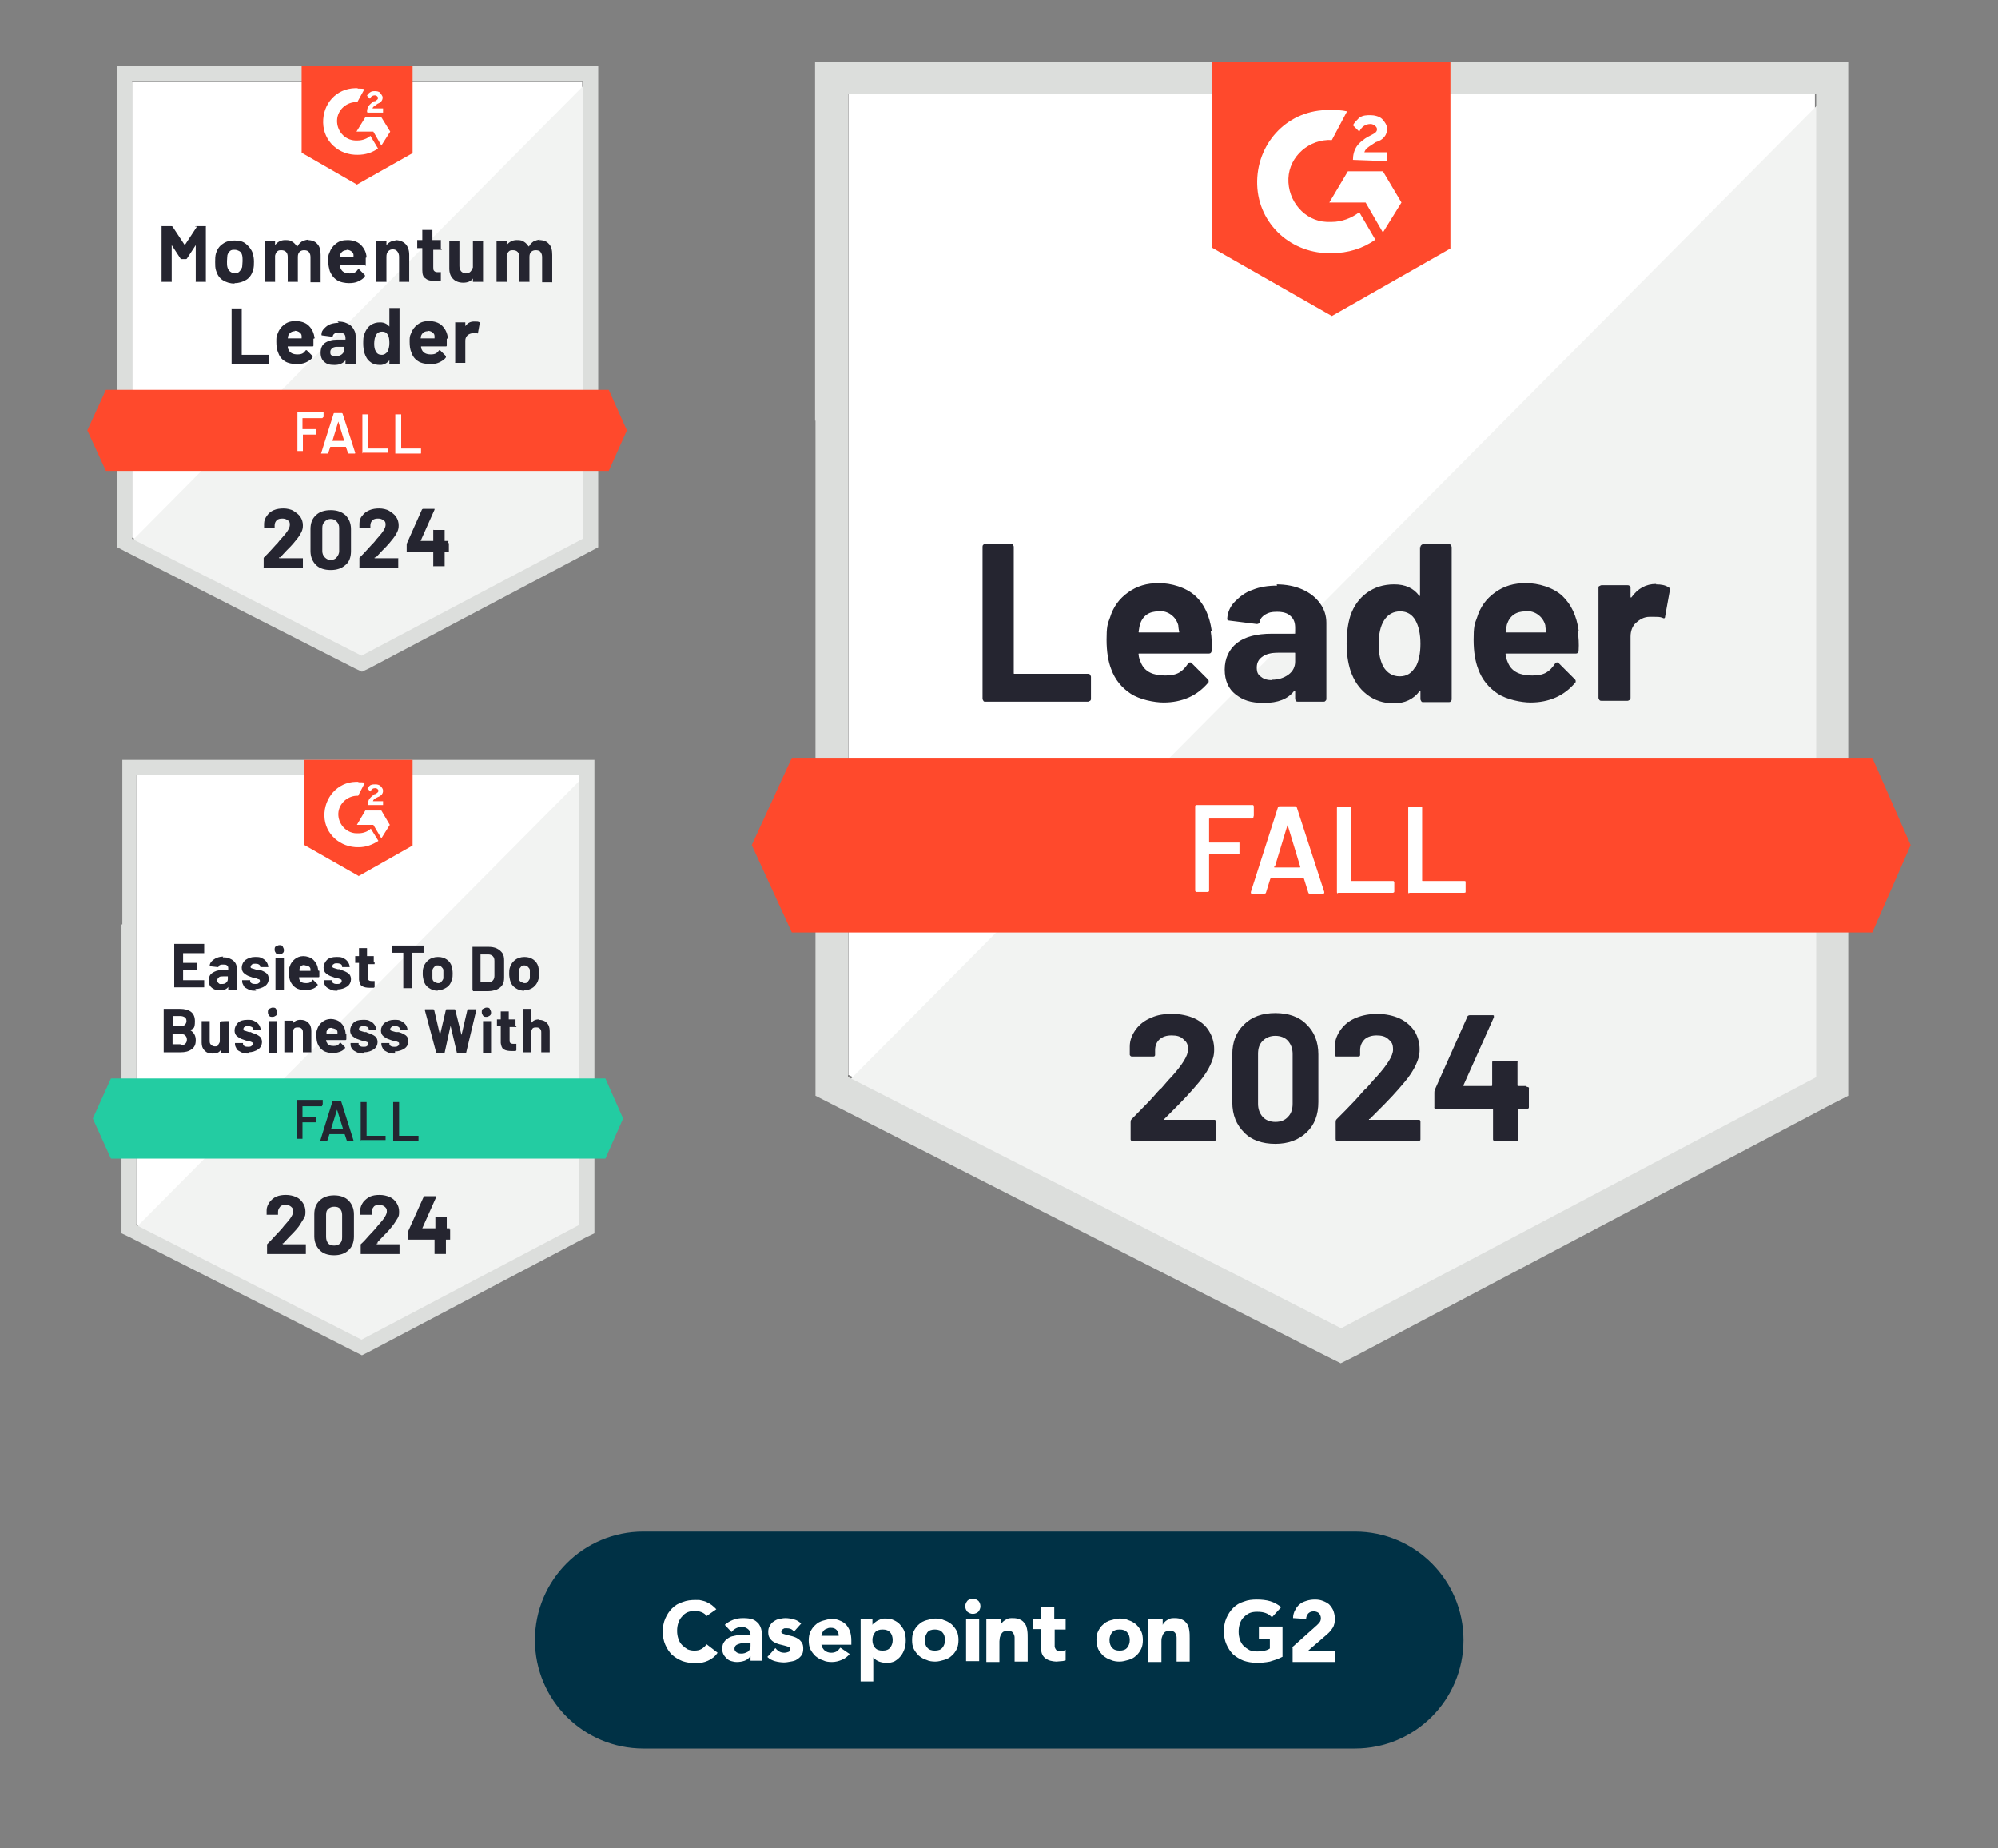 <?xml version="1.0" encoding="UTF-8"?>
<svg xmlns="http://www.w3.org/2000/svg" version="1.1" viewBox="0 0 473.6 438">
  <rect x="0" y="0" width="473.6" height="438" fill="#808080" stroke="none"/>
  <defs>
    <style>
      .cls-1 {
        fill: #dcdedc;
      }

      .cls-2 {
        fill: #252530;
      }

      .cls-3 {
        fill: #23cca2;
      }

      .cls-4 {
        fill: #fff;
      }

      .cls-5 {
        fill: #003145;
      }

      .cls-6 {
        fill: #f2f3f2;
      }

      .cls-7 {
        fill: #ff492c;
      }

      .cls-8 {
        fill: #242530;
      }
    </style>
  </defs>
  <!-- Generator: Adobe Illustrator 28.7.1, SVG Export Plug-In . SVG Version: 1.2.0 Build 142)  -->
  <g>
    <g id="a">
      <path class="cls-5" d="M152.5,363h168.7c14.2,0,25.7,11.5,25.7,25.7h0c0,14.2-11.5,25.7-25.7,25.7h-168.7c-14.2,0-25.7-11.5-25.7-25.7h0c0-14.2,11.5-25.7,25.7-25.7h0Z"/>
      <g>
        <path class="cls-4" d="M167.5,383c-.3-.4-.7-.7-1.2-.9-.5-.2-1-.3-1.6-.3s-1.2.1-1.7.3c-.5.2-1,.6-1.3,1-.4.4-.7.9-.9,1.5s-.3,1.2-.3,1.9.1,1.3.3,1.9.5,1.1.9,1.5.8.7,1.3,1c.5.2,1,.3,1.6.3s1.2-.1,1.7-.4.9-.7,1.2-1.1l2.6,2c-.6.9-1.4,1.5-2.3,1.9-.9.4-1.9.6-2.9.6s-2.2-.2-3.1-.5c-1-.4-1.8-.9-2.5-1.5-.7-.7-1.2-1.5-1.6-2.4s-.6-2-.6-3.1.2-2.2.6-3.1c.4-.9.9-1.7,1.6-2.4.7-.7,1.5-1.2,2.5-1.5,1-.4,2-.5,3.1-.5s.8,0,1.3.1c.4.1.9.2,1.3.4.4.2.8.4,1.2.7.4.3.7.6,1.1,1l-2.3,1.6h0Z"/>
        <path class="cls-4" d="M177.9,392.5h0c-.4.5-.8.9-1.4,1.1-.6.2-1.2.3-1.8.3s-.9-.1-1.3-.2c-.4-.1-.8-.3-1.1-.6-.3-.3-.6-.6-.8-1s-.3-.8-.3-1.3.1-1.1.3-1.4c.2-.4.5-.7.9-1s.8-.5,1.2-.6c.5-.1.9-.2,1.4-.3.5-.1,1-.1,1.5-.1h1.4c0-.5-.2-1-.6-1.3-.4-.3-.8-.5-1.4-.5s-1,.1-1.4.3-.8.5-1.1.9l-1.6-1.7c.6-.5,1.2-.9,2-1.2.8-.3,1.5-.4,2.4-.4s1.6.1,2.2.3c.6.2,1,.6,1.4,1,.3.4.6,1,.7,1.6.1.6.2,1.4.2,2.2v5h-2.8v-1.1h0ZM177.1,389.4h-.9c-.3,0-.7.1-1,.2s-.6.2-.8.4c-.2.2-.3.5-.3.8s.2.6.5.8c.3.2.6.3,1,.3s.6,0,.9-.1c.3-.1.5-.2.7-.3.2-.1.4-.3.5-.6.1-.2.2-.5.2-.8v-.7h-.8,0Z"/>
        <path class="cls-4" d="M188.2,386.7c-.4-.6-1-.8-1.8-.8s-.5.1-.8.2c-.2.1-.4.3-.4.6s.1.4.4.5c.3.1.6.2,1,.3.4.1.8.2,1.2.3.4.1.9.3,1.2.5.4.2.7.5,1,.9s.4.9.4,1.5-.1,1.2-.4,1.6c-.3.4-.6.7-1.1,1-.4.3-.9.4-1.5.5-.5.1-1.1.2-1.6.2s-1.4-.1-2.1-.3c-.7-.2-1.3-.5-1.8-1l1.9-2.1c.3.4.6.6.9.8.3.2.8.3,1.2.3s.7-.1,1-.2.4-.3.4-.6-.1-.5-.4-.6c-.3-.1-.6-.2-1-.3-.4-.1-.8-.2-1.2-.3-.4-.1-.9-.3-1.2-.5-.4-.2-.7-.5-1-.9s-.4-.9-.4-1.5.1-1.1.4-1.5c.2-.4.5-.8.9-1,.4-.3.8-.5,1.3-.6s1-.2,1.5-.2,1.3.1,2,.3c.7.2,1.2.5,1.7,1l-1.7,1.9h0Z"/>
        <path class="cls-4" d="M201.4,392c-.5.6-1.1,1.1-1.9,1.4-.7.3-1.5.5-2.3.5s-1.5-.1-2.1-.4c-.7-.2-1.3-.6-1.8-1-.5-.5-.9-1-1.2-1.6s-.4-1.4-.4-2.1.1-1.5.4-2.1c.3-.6.7-1.2,1.2-1.6.5-.5,1.1-.8,1.8-1s1.4-.4,2.1-.4,1.3.1,1.9.4c.6.2,1.1.6,1.5,1,.4.5.7,1,.9,1.6s.3,1.4.3,2.1v1h-7.1c.1.6.4,1,.8,1.4.4.3.9.5,1.5.5s.9-.1,1.3-.3c.3-.2.6-.5.9-.9l2.2,1.5h0ZM198.8,387.6c0-.5-.2-1-.5-1.3-.4-.4-.8-.5-1.4-.5s-.6.1-.9.2c-.3.1-.5.2-.7.4-.2.2-.3.4-.4.6-.1.2-.2.5-.2.7h4.1q0-.1,0-.1Z"/>
        <path class="cls-4" d="M204,383.8h2.8v1.3h0c.1-.2.3-.4.5-.5.2-.2.4-.3.7-.5.3-.1.6-.3.9-.4.3-.1.6-.1,1-.1.7,0,1.4.1,2,.4s1.1.6,1.5,1.1.8,1,1,1.6.3,1.3.3,2.1-.1,1.4-.3,2-.5,1.2-.9,1.7-.9.9-1.4,1.2c-.6.3-1.2.4-1.9.4s-1.2-.1-1.8-.3c-.5-.2-1-.5-1.4-1h0v5.7h-3v-14.7h0ZM206.8,388.7c0,.7.2,1.4.6,1.8.4.5,1,.7,1.8.7s1.4-.2,1.8-.7c.4-.5.6-1.1.6-1.8s-.2-1.4-.6-1.8c-.4-.5-1-.7-1.8-.7s-1.4.2-1.8.7c-.4.5-.6,1.1-.6,1.8Z"/>
        <path class="cls-4" d="M216.2,388.7c0-.8.1-1.5.4-2.1.3-.6.7-1.2,1.2-1.6.5-.5,1.1-.8,1.8-1s1.4-.4,2.1-.4,1.5.1,2.1.4c.7.2,1.3.6,1.8,1,.5.5.9,1,1.2,1.6s.4,1.4.4,2.1-.1,1.5-.4,2.1c-.3.6-.7,1.2-1.2,1.6-.5.5-1.1.8-1.8,1s-1.4.4-2.1.4-1.5-.1-2.1-.4c-.7-.2-1.3-.6-1.8-1-.5-.5-.9-1-1.2-1.6s-.4-1.3-.4-2.1ZM219.2,388.7c0,.7.2,1.4.6,1.8.4.5,1,.7,1.8.7s1.4-.2,1.8-.7c.4-.5.6-1.1.6-1.8s-.2-1.4-.6-1.8c-.4-.5-1-.7-1.8-.7s-1.4.2-1.8.7c-.3.5-.6,1.1-.6,1.8Z"/>
        <path class="cls-4" d="M228.8,380.7c0-.5.2-.9.5-1.3.3-.3.8-.5,1.3-.5s.9.2,1.3.5c.3.3.5.8.5,1.3s-.2.9-.5,1.3c-.3.3-.8.5-1.3.5s-.9-.2-1.3-.5c-.3-.4-.5-.8-.5-1.3ZM229,383.8h3.1v9.9h-3.1v-9.9Z"/>
        <path class="cls-4" d="M234.3,383.8h2.9v1.3h0c.1-.2.2-.4.4-.6s.4-.4.6-.5c.2-.1.5-.3.8-.4s.7-.1,1-.1c.8,0,1.4.1,1.9.4.5.2.8.6,1.1,1s.4.9.5,1.5.1,1.2.1,1.9v5.5h-3.1v-5.7c0-.3-.1-.6-.2-.8-.1-.3-.3-.5-.5-.6-.2-.2-.5-.2-.9-.2s-.7.1-1,.2c-.2.1-.4.3-.6.6-.1.2-.2.5-.3.8,0,.3-.1.6-.1.9v4.9h-3.1v-10.1h.5Z"/>
        <path class="cls-4" d="M252.7,386.2h-2.7v4c0,.2.1.4.2.6.1.2.2.3.4.4s.5.1.8.1.4,0,.6-.1c.3,0,.5-.1.6-.2v2.5c-.3.1-.7.2-1.1.2s-.7.1-1.1.1-1-.1-1.4-.2-.8-.3-1.1-.5-.6-.5-.8-.9-.3-.8-.3-1.4v-4.7h-2v-2.4h2v-2.9h3.1v2.9h2.7v2.5h.1Z"/>
        <path class="cls-4" d="M259.9,388.7c0-.8.1-1.5.4-2.1s.7-1.2,1.2-1.6c.5-.5,1.1-.8,1.8-1,.7-.2,1.4-.4,2.1-.4s1.5.1,2.1.4c.7.2,1.3.6,1.8,1,.5.5.9,1,1.2,1.6.3.6.4,1.4.4,2.1s-.1,1.5-.4,2.1-.7,1.2-1.2,1.6c-.5.5-1.1.8-1.8,1-.7.2-1.4.4-2.1.4s-1.5-.1-2.1-.4c-.7-.2-1.3-.6-1.8-1-.5-.5-.9-1-1.2-1.6-.2-.6-.4-1.3-.4-2.1ZM263,388.7c0,.7.2,1.4.6,1.8.4.5,1,.7,1.8.7s1.4-.2,1.8-.7.6-1.1.6-1.8-.2-1.4-.6-1.8c-.4-.5-1-.7-1.8-.7s-1.4.2-1.8.7-.6,1.1-.6,1.8Z"/>
        <path class="cls-4" d="M272.7,383.8h2.9v1.3h0c.1-.2.2-.4.4-.6.2-.2.4-.4.6-.5s.5-.3.8-.4.7-.1,1-.1c.8,0,1.4.1,1.9.4.5.2.8.6,1.1,1,.3.4.4.9.5,1.5s.1,1.2.1,1.9v5.5h-3.1v-5.7c0-.3-.1-.6-.2-.8-.1-.3-.3-.5-.5-.6-.2-.2-.5-.2-.9-.2s-.7.1-1,.2c-.2.1-.4.3-.6.6-.1.2-.2.5-.3.8s-.1.6-.1.9v4.9h-3.1v-10.1h.5Z"/>
        <path class="cls-4" d="M303.9,392.7c-.9.5-1.9.8-2.9,1.1-1,.2-2.1.3-3.1.3s-2.2-.2-3.1-.5c-1-.4-1.8-.9-2.5-1.5-.7-.7-1.2-1.5-1.6-2.4s-.6-2-.6-3.1.2-2.2.6-3.1.9-1.7,1.6-2.4c.7-.7,1.5-1.2,2.5-1.5,1-.4,2-.5,3.1-.5s2.2.1,3.2.4,1.8.8,2.6,1.4l-2.2,2.4c-.4-.4-.9-.8-1.5-1-.5-.2-1.2-.3-2-.3s-1.3.1-1.8.3c-.5.2-1,.6-1.4,1s-.7.9-.9,1.5c-.2.6-.3,1.2-.3,1.9s.1,1.3.3,1.9c.2.6.5,1.1.9,1.5s.9.7,1.4,1c.5.2,1.2.3,1.8.3s1.3-.1,1.8-.2.9-.3,1.2-.5v-2.3h-2.6v-2.9h5.6v7.2h-.1Z"/>
        <path class="cls-4" d="M306.2,390.5l5.6-5c.3-.3.6-.5.9-.9.3-.3.4-.7.4-1.1s-.2-.9-.5-1.2c-.4-.3-.8-.4-1.2-.4-.6,0-1,.2-1.3.5-.3.4-.5.8-.5,1.3l-3.1-.2c0-.7.2-1.4.5-1.9.3-.6.6-1,1.1-1.4.4-.4,1-.6,1.6-.8.6-.2,1.3-.3,2-.3s1.3.1,1.8.3c.6.2,1.1.5,1.5.8.4.4.7.8,1,1.4.2.5.4,1.2.4,1.9s0,.9-.1,1.3-.2.7-.4,1c-.2.3-.4.6-.6.8-.2.3-.5.5-.8.8l-4.4,3.8h6.4v2.7h-10.1v-3.4h-.2,0Z"/>
      </g>
      <g id="a-2" data-name="a">
        <path class="cls-4" d="M201,254.7l116.8,59.5,112.4-59.5V22.3h-229.1v232.4h0Z"/>
        <path class="cls-6" d="M432.5,23.2l-233.9,235.6,121.2,60,112.6-57.7V23.2h0Z"/>
        <path class="cls-1" d="M193.3,99.7v160l4.1,2.1,116.8,59.5,3.6,1.8,3.6-1.8,112.6-59.5,4.1-2.1V14.6h-244.9v85.1h0ZM201,255.3V22.3h229.5v233l-112.6,59.5-116.8-59.5h0Z"/>
        <path class="cls-7" d="M315.7,26.1c1.2,0,2.3,0,3.6.3l-3.6,6.8c-5.3-.3-10.1,3.8-10.3,9.1s3.8,10.1,9.1,10.3h1.2c2.3,0,4.7-.9,6.5-2.3l3.8,6.5c-2.9,2.1-6.5,3.2-10.3,3.2-9.5.3-17.4-6.8-17.7-16.2-.3-9.5,6.8-17.4,16.2-17.7h1.6,0ZM327.8,40.6l4.4,7.4-4.4,7.1-4.1-7.1h-8.6l4.4-7.4h8.3,0,0ZM320.7,37.9c0-1.2.3-2.3.9-3.2s1.8-1.8,2.7-2.3l.6-.3c1.2-.6,1.5-.9,1.5-1.5s-.9-1.2-1.5-1.2c-1.2,0-2.1.6-2.7,1.8l-1.5-1.5c.3-.6.9-1.2,1.5-1.8.9-.6,1.8-.6,2.7-.6s2.1.3,2.7.9,1.2,1.5,1.2,2.3c0,1.5-.9,2.7-2.7,3.2l-.9.6c-.9.6-1.5.9-1.8,1.8h5.3v2.1l-8-.3h0ZM315.7,74.9l28.1-16V14.6h-56.5v44.1l28.4,16.2h0ZM443.7,179.6H187.7l-9.5,20.7,9.5,20.7h256.1l9.1-20.7-9.1-20.7h0Z"/>
        <path class="cls-2" d="M233.5,166.3c-.2,0-.3,0-.4-.2s-.2-.3-.2-.5v-36c0-.2,0-.3.2-.5,0,0,.2-.2.4-.2h6.2c.2,0,.3,0,.4.2s.2.3.2.5v29.9c0,.2,0,.2.2.2h17.4c.2,0,.3,0,.5.2,0,.1.2.3.2.5v5.2c0,.2,0,.3-.2.5-.1,0-.3.2-.5.2h-24.6,0s0,0,0,0ZM287,149.7c.2,1.3.3,2.9.2,4.5,0,.4-.2.7-.7.7h-16.4c-.2,0-.3,0-.2.2,0,.7.3,1.4.6,2.1.9,2,2.8,2.9,5.7,2.9s4.1-.9,5.4-2.8c.1-.2.3-.3.5-.3s.2,0,.4.2l3.8,3.8c.2.2.2.3.2.5s0,.2-.2.4c-1.2,1.4-2.7,2.6-4.5,3.4-1.8.8-3.8,1.2-6,1.2s-5.7-.7-7.8-2.1-3.7-3.3-4.6-5.8c-.7-1.8-1.1-4.1-1.1-7s.2-3.7.8-5.2c.8-2.6,2.2-4.5,4.3-6,2.1-1.5,4.4-2.2,7.3-2.2s6.4,1,8.6,3c2.2,2,3.4,4.8,3.9,8.2h0c0,0,0,.1,0,.1ZM274.6,144.9c-2.2,0-3.7,1-4.4,3.1-.1.5-.2,1-.3,1.7,0,.2,0,.2.2.2h9.2c.2,0,.3,0,.2-.2-.2-1-.2-1.5-.2-1.5-.3-1.1-.9-1.9-1.7-2.5s-1.8-.9-2.9-.9h0ZM302.5,138.5c2.3,0,4.4.4,6.2,1.2,1.8.8,3.2,1.9,4.2,3.3,1,1.4,1.5,2.9,1.5,4.6v18c0,.2,0,.3-.2.5s-.2.2-.4.2h-6.2c-.2,0-.3,0-.4-.2-.1-.1-.2-.3-.2-.5v-1.7c0,0,0-.1,0-.2,0,0-.1,0-.2,0-1.5,2-3.9,2.9-7.2,2.9s-5-.7-6.7-2-2.6-3.3-2.6-5.9,1-4.8,2.9-6.3,4.7-2.2,8.2-2.2h5.4c.2,0,.2,0,.2-.2v-1.2c0-1.2-.3-2.1-1.1-2.8-.7-.7-1.8-1-3.2-1s-2,.2-2.7.6-1.2.9-1.4,1.7c0,.4-.3.6-.7.6l-6.4-.8c-.4,0-.7-.2-.6-.5.1-1.5.7-2.9,1.8-4s2.4-2.2,4.2-2.8c1.7-.7,3.7-1,5.8-1h0c0-.1,0-.2,0-.2ZM301.5,161.1c1.5,0,2.8-.4,3.9-1.2s1.6-1.9,1.6-3.1v-1.9c0-.2,0-.2-.2-.2h-3.8c-1.6,0-2.9.3-3.7.9-.9.6-1.4,1.4-1.4,2.6s.3,1.7,1,2.2c.7.6,1.6.8,2.7.8h0s0,0,0,0ZM336.7,129.7c0-.2,0-.3.2-.5,0,0,.2-.2.4-.2h6.2c.2,0,.3,0,.4.2s.2.3.2.5v36c0,.2,0,.3-.2.5s-.2.2-.4.2h-6.2c-.2,0-.3,0-.4-.2s-.2-.3-.2-.5v-1.7c0,0,0-.1,0-.2,0,0-.1,0-.2,0-1.5,2-3.6,2.9-6.1,2.9s-4.6-.7-6.4-2.1-3.1-3.3-3.9-5.7c-.6-1.9-.9-4-.9-6.4s.3-4.7.9-6.6c.8-2.3,2.1-4.1,3.9-5.4s3.9-2,6.5-2,4.6.9,5.9,2.7c0,0,.1.1.2,0,0,0,0,0,0-.2v-11.4h0s0,0,0,0ZM335.6,158c.7-1.3,1.1-3.1,1.1-5.4s-.4-4.2-1.2-5.6-2-2.1-3.6-2.1-2.9.7-3.8,2.1c-.9,1.4-1.3,3.3-1.3,5.7s.4,3.9,1.1,5.3c.9,1.5,2.2,2.3,3.9,2.3s2.9-.8,3.7-2.3h0s0,0,0,0ZM374,149.7c.2,1.3.3,2.9.2,4.5,0,.4-.2.7-.7.7h-16.4c-.2,0-.3,0-.2.2,0,.7.3,1.4.6,2.1.9,2,2.8,2.9,5.7,2.9s4.1-.9,5.4-2.8c.1-.2.3-.3.5-.3s.2,0,.4.2l3.8,3.8c.2.2.2.3.2.5s0,.2-.2.4c-1.2,1.4-2.7,2.6-4.5,3.4-1.8.8-3.8,1.2-6,1.2s-5.7-.7-7.8-2.1-3.7-3.3-4.6-5.8c-.7-1.8-1.1-4.1-1.1-7s.2-3.7.8-5.2c.8-2.6,2.2-4.5,4.3-6,2.1-1.5,4.4-2.2,7.3-2.2s6.4,1,8.6,3c2.2,2.1,3.4,4.8,3.9,8.2h0c0,0,0,.1,0,.1ZM361.6,144.9c-2.2,0-3.7,1-4.4,3.1-.1.5-.2,1-.3,1.7,0,.2,0,.2.2.2h9.2c.2,0,.3,0,.2-.2-.2-1-.2-1.5-.2-1.5-.3-1.1-.9-1.9-1.7-2.5s-1.8-.9-2.9-.9h0ZM392.5,138.5c1.3,0,2.3.2,3,.7.3.1.4.4.3.8l-1.1,6.1c0,.4-.2.6-.7.3-.6-.2-1.1-.2-1.9-.2s-.7,0-1.1,0c-1.3,0-2.3.6-3.2,1.4-.9.8-1.3,2-1.3,3.3v14.5c0,.2,0,.3-.2.5-.1,0-.3.2-.5.2h-6.2c-.2,0-.3,0-.5-.2,0-.1-.2-.3-.2-.5v-26.1c0-.2,0-.3.2-.4.1,0,.3-.2.5-.2h6.2c.2,0,.3,0,.5.2s.2.2.2.4v2.1c0,0,0,.1,0,.2,0,0,.1,0,.2,0,1.5-2.1,3.4-3.2,5.9-3.2h0s0,0,0,0Z"/>
        <path class="cls-2" d="M276,265.2s0,0,0,.2c0,0,0,0,.2,0h11.6c.1,0,.2,0,.3.1,0,0,.2.2.2.3v4.2c0,.1,0,.2-.2.3,0,0-.2.1-.3.1h-19.3c-.1,0-.3,0-.4-.1s-.1-.2-.1-.3v-4c0-.2,0-.5.2-.7,1.4-1.4,2.8-2.9,4.3-4.4,1.5-1.6,2.3-2.7,2.8-3,.8-.9,1.6-1.9,2.4-2.7,2.6-2.9,3.9-5,3.9-6.4s-.3-1.8-1.1-2.5c-.7-.7-1.6-.9-2.8-.9s-2.1.3-2.8.9-1.1,1.5-1.1,2.6v1.1c0,.1,0,.2-.1.3s-.2.1-.3.1h-5.1c-.1,0-.2,0-.3-.1,0,0-.2-.2-.2-.3v-2c0-1.5.6-2.9,1.5-4.1.9-1.2,2.1-2.1,3.6-2.7,1.5-.7,3.1-.9,5-.9s3.8.4,5.3,1.1,2.7,1.8,3.4,3c.8,1.3,1.2,2.8,1.2,4.3s-.3,2.4-.9,3.7c-.6,1.3-1.5,2.7-2.7,4.1-.9,1.1-1.9,2.2-2.9,3.3-1,1.1-2.6,2.7-4.6,4.7l-.7.7h.1ZM302.3,271.1c-3.1,0-5.7-.9-7.4-2.7-1.8-1.8-2.8-4.1-2.8-7.2v-11.3c0-2.9.9-5.3,2.8-7.1,1.8-1.8,4.3-2.7,7.4-2.7s5.7.9,7.4,2.7c1.8,1.7,2.8,4.1,2.8,7.1v11.3c0,3-.9,5.4-2.8,7.2-1.9,1.8-4.4,2.7-7.4,2.7ZM302.3,265.9c1.3,0,2.3-.4,3-1.2.8-.8,1.1-1.9,1.1-3.1v-11.8c0-1.3-.4-2.3-1.1-3.1s-1.8-1.2-3-1.2-2.2.4-3,1.2c-.8.8-1.1,1.8-1.1,3.1v11.8c0,1.3.4,2.3,1.1,3.1s1.8,1.2,3,1.2ZM324.5,265.2s0,0,0,.2c0,0,0,0,.2,0h11.6c.1,0,.2,0,.3.1,0,0,.1.2.1.3v4.2c0,.1,0,.2-.1.3,0,0-.2.1-.3.1h-19.3c-.1,0-.2,0-.3-.1,0,0-.1-.2-.1-.3v-4c0-.2,0-.5.2-.7,1.4-1.4,2.9-2.9,4.3-4.4,1.5-1.6,2.3-2.7,2.8-3,.8-.9,1.6-1.9,2.4-2.7,2.6-2.9,3.9-5,3.9-6.4s-.3-1.8-1.1-2.5c-.7-.7-1.7-.9-2.8-.9s-2.1.3-2.8.9c-.7.7-1.1,1.5-1.1,2.6v1.1c0,.1,0,.2-.1.3s-.2.1-.4.1h-5.1c-.1,0-.2,0-.3-.1s-.1-.2-.1-.3v-2c0-1.5.6-2.9,1.5-4.1.9-1.2,2.1-2.1,3.6-2.7s3.1-.9,5-.9,3.8.4,5.3,1.1,2.7,1.8,3.5,3c.8,1.3,1.2,2.8,1.2,4.3s-.3,2.4-.9,3.7c-.6,1.3-1.5,2.7-2.7,4.1-.9,1.1-1.9,2.2-2.9,3.3-1,1.1-2.6,2.7-4.6,4.7l-.7.7h0,0ZM361.9,257.6c.1,0,.2,0,.4.1s.1.2.1.3v4.4c0,.1,0,.2-.1.3,0,0-.2.1-.4.1h-1.8c-.1,0-.2,0-.2.2v7c0,.1,0,.2-.1.3,0,0-.2.1-.4.1h-5c-.1,0-.3,0-.4-.1s-.1-.2-.1-.3v-7c0-.1,0-.2-.2-.2h-13.2c-.1,0-.2,0-.4-.1s-.1-.2-.1-.3v-3.4c0-.2,0-.4.1-.7l7.7-17.3c0-.2.3-.4.6-.4h5.3c.2,0,.3,0,.4.1,0,0,0,.2,0,.4l-7.2,16.1v.2s0,0,.1,0h6.5c.1,0,.2,0,.2-.2v-5.3c0-.1,0-.3.1-.4s.2-.1.4-.1h5c.1,0,.2,0,.4.1s.1.2.1.4v5.3c0,.1,0,.2.2.2h1.9s0,0,0,0Z"/>
        <path class="cls-4" d="M297.1,193.7c0,0,0,.2-.1.2,0,0-.1.1-.2.1h-10.1c0,0-.1,0-.1.1v5.5c0,0,0,.1.1.1h6.8c0,0,.2,0,.3,0,0,0,0,.2,0,.3v2.2c0,0,0,.2,0,.3,0,0-.2,0-.3,0h-6.8c0,0-.1,0-.1.1v8.5c0,0,0,.2-.1.2,0,0-.1.1-.2.1h-2.7c0,0-.2,0-.2-.1,0,0-.1-.1-.1-.2v-20c0,0,0-.2.1-.2,0,0,.1-.1.2-.1h13.3c0,0,.2,0,.2.1,0,0,.1.1.1.2v2.2h0ZM310.5,211.8c-.2,0-.3,0-.4-.3l-1-3.2c0,0,0-.1-.1-.1h-7.8s0,0-.1.1l-1,3.2c0,.2-.2.3-.4.3h-2.9c-.1,0-.2,0-.3-.1,0,0,0-.1,0-.3l6.4-20c0-.2.2-.3.4-.3h3.7c.2,0,.3,0,.4.3l6.5,20h0c0,.3,0,.4-.3.4h-2.9ZM302,205.4c0,.1,0,.2.1.2h6c.1,0,.1,0,.1-.2l-3-9.9c0,0,0-.1,0-.1s0,0,0,.1l-3,9.9h0ZM317.2,211.8c0,0-.2,0-.2-.1,0,0-.1-.1-.1-.2v-20c0,0,0-.2.1-.2,0,0,.1-.1.2-.1h2.7c0,0,.2,0,.3.1,0,0,0,.1,0,.2v17.2c0,0,0,.1.1.1h9.9c0,0,.2,0,.2.1,0,0,.1.1.1.2v2.2c0,0,0,.2-.1.2,0,0-.1.1-.2.1h-13.2ZM334.1,211.8c0,0-.2,0-.2-.1,0,0-.1-.1-.1-.2v-20c0,0,0-.2.1-.2,0,0,.1-.1.2-.1h2.7c0,0,.2,0,.3.1,0,0,0,.1,0,.2v17.2c0,0,0,.1.1.1h9.9c0,0,.2,0,.3.1,0,0,0,.1,0,.2v2.2c0,0,0,.2,0,.2s-.2.1-.3.1h-13.2Z"/>
        <path class="cls-4" d="M31.3,127.4l54.4,27.7,52.3-27.7V19.3H31.3v108.2h0,0Z"/>
        <path class="cls-6" d="M139,19.6L30.2,129.3l56.4,28,52.4-26.8V19.6h0Z"/>
        <path class="cls-1" d="M27.8,55.3v74.4l1.9,1,54.4,27.7,1.7.8,1.7-.8,52.4-27.7,1.9-1V15.7H27.8v39.7h0ZM31.3,127.7V19.2h106.8v108.5l-52.4,27.7-54.4-27.7h0Z"/>
        <path class="cls-7" d="M84.7,21c.6,0,1.1,0,1.7.1l-1.7,3.1c-2.5-.1-4.7,1.8-4.8,4.3-.1,2.5,1.8,4.7,4.3,4.8h.6c1.1,0,2.2-.4,3-1.1l1.8,3c-1.4,1-3,1.5-4.8,1.5-4.4.1-8.1-3.1-8.2-7.6s3.1-8.1,7.6-8.2h.7,0ZM90.4,27.8l2.1,3.4-2.1,3.3-1.9-3.3h-4l2.1-3.4h3.9,0,0ZM87,26.6c0-.6.1-1.1.4-1.5s.8-.8,1.2-1.1h.3c.6-.4.7-.5.7-.8s-.4-.6-.7-.6c-.6,0-1,.3-1.2.8l-.7-.7c.1-.3.4-.6.7-.8.4-.3.8-.3,1.2-.3s1,.1,1.2.4.6.7.6,1.1c0,.7-.4,1.2-1.2,1.5l-.4.3c-.4.3-.7.4-.8.8h2.5v1h-3.7c0-.1,0-.1,0-.1h0ZM84.7,43.7l13.1-7.4V15.7h-26.3v20.5l13.2,7.6h0ZM144.3,92.4H25.1l-4.4,9.6,4.4,9.6h119.2l4.3-9.6-4.3-9.6Z"/>
        <path class="cls-2" d="M55,86.3s0,0-.1,0,0,0,0-.1v-13s0,0,0-.1,0,0,.1,0h2.2s0,0,.1,0,0,0,0,.1v10.9s0,0,0,0h6.3s0,0,.1,0c0,0,0,0,0,.1v1.9s0,0,0,.1c0,0,0,0-.1,0h-8.9,0ZM74.3,80.3c0,.5,0,1,0,1.6,0,.1,0,.2-.2.2h-5.9s0,0,0,0c0,.2,0,.5.2.8.3.7,1,1.1,2.1,1.1s1.5-.3,2-1c0,0,0,0,.2,0s0,0,0,0l1.4,1.4s0,0,0,.2,0,0,0,.1c-.4.6-1,.9-1.6,1.2-.7.3-1.4.4-2.2.4s-2.1-.2-2.8-.7c-.8-.5-1.3-1.2-1.6-2.1-.3-.7-.4-1.5-.4-2.5s0-1.3.3-1.9c.3-.9.8-1.6,1.6-2.2s1.6-.8,2.7-.8,2.3.3,3.1,1.1,1.2,1.7,1.4,3h-.1c0-.1,0,0,0,0ZM69.9,78.5c-.8,0-1.3.4-1.6,1.1,0,.1,0,.3-.1.6,0,0,0,0,0,0h3.3s0,0,0,0c0-.4,0-.6,0-.6,0-.4-.3-.7-.6-.9-.3-.2-.7-.3-1.1-.3h0ZM80,76.2c.8,0,1.6.1,2.2.4.7.3,1.2.7,1.5,1.2.3.5.6,1,.6,1.7v6.6s0,0,0,.1,0,0-.1,0h-2.2s0,0-.1,0,0,0,0-.1v-.7h0c-.6.7-1.4,1.1-2.6,1.1s-1.8-.2-2.4-.7c-.6-.5-.9-1.2-.9-2.2s.3-1.8,1-2.3,1.7-.8,2.9-.8h2s0,0,0,0v-.4c0-.4-.1-.8-.4-1s-.7-.3-1.1-.3-.7,0-1,.2-.4.3-.5.6c0,.1,0,.2-.2.2l-2.3-.3c-.1,0-.2,0-.2-.2,0-.6.2-1,.7-1.5s.9-.8,1.5-1,1.3-.3,2.1-.3h0s0,0,0,0h-.2ZM79.6,84.4c.6,0,1-.1,1.4-.4s.6-.7.6-1.1v-.7s0,0,0,0h-1.4c-.6,0-1,0-1.4.3s-.5.6-.5.9,0,.7.3.8.6.3,1,.3h0s0,0,0,0ZM92.3,73.1s0,0,0-.1,0,0,.1,0h2.2s0,0,.1,0,0,0,0,.1v13s0,0,0,.1,0,0-.1,0h-2.2s0,0-.1,0,0,0,0-.1v-.7h0c-.6.7-1.3,1.1-2.2,1.1s-1.7-.2-2.3-.7c-.7-.5-1.1-1.2-1.4-2.1-.2-.7-.3-1.5-.3-2.3s0-1.7.3-2.3c.3-.8.7-1.5,1.4-2s1.4-.7,2.3-.7,1.6.3,2.2,1h0v-4.2h0ZM91.9,83.3c.2-.5.4-1.1.4-2s-.1-1.5-.4-2c-.3-.5-.7-.7-1.3-.7s-1.1.2-1.4.7c-.3.5-.5,1.2-.5,2.1s.1,1.4.4,1.9c.3.6.8.8,1.4.8s1-.3,1.4-.8h0,0ZM105.9,80.3c0,.5,0,1,0,1.6,0,.1,0,.2-.2.2h-5.9s0,0,0,0c0,.2,0,.5.2.8.3.7,1,1.1,2.1,1.1s1.5-.3,2-1c0,0,0,0,.2,0s0,0,0,0l1.4,1.4s0,0,0,.2,0,0,0,.1c-.4.6-1,.9-1.6,1.2s-1.4.4-2.2.4-2.1-.2-2.8-.7c-.8-.5-1.3-1.2-1.6-2.1-.3-.7-.4-1.5-.4-2.5s0-1.3.3-1.9c.3-.9.8-1.6,1.6-2.2s1.6-.8,2.7-.8,2.3.3,3.1,1.1,1.2,1.7,1.4,3h-.1c0-.1,0,0,0,0ZM101.4,78.5c-.8,0-1.3.4-1.6,1.1,0,.1,0,.3-.1.6,0,0,0,0,0,0h3.3s0,0,0,0c0-.4,0-.6,0-.6,0-.4-.3-.7-.6-.9-.3-.2-.7-.3-1.1-.3h0ZM112.6,76.2c.4,0,.8,0,1.1.2,0,0,.1.1,0,.3l-.4,2.2c0,.1,0,.2-.2.1-.2,0-.4,0-.7,0h-.4c-.4,0-.9.2-1.2.5s-.5.7-.5,1.2v5.2s0,0,0,.1c0,0,0,0-.1,0h-2.2s0,0-.1,0,0,0,0-.1v-9.4s0,0,0-.1,0,0,.1,0h2.2s0,0,.1,0c0,0,0,0,0,.1v.8s0,0,0,0c.6-.8,1.2-1.1,2.1-1.1h0s0,0,0,0ZM46.2,53.7c0,0,.1-.1.3-.1h2.2s0,0,.1,0,0,0,0,.1v13s0,0,0,.1,0,0-.1,0h-2.2s0,0-.1,0,0,0,0-.1v-8.6h0s-2.1,3.2-2.1,3.2c0,0-.1.1-.2.1h-1.1c0,0-.2,0-.2-.1l-2.1-3.2h0v8.6s0,0,0,.1,0,0-.1,0h-2.2s0,0-.1,0,0,0,0-.1v-13s0,0,0-.1,0,0,.1,0h2.2c0,0,.2,0,.3.1l2.9,4.4c0,0,0,0,0,0l2.9-4.4h-.3ZM55.6,67.2c-1.1,0-2-.3-2.8-.8s-1.3-1.3-1.6-2.3c-.2-.6-.2-1.3-.2-2s0-1.4.2-2.1c.3-.9.8-1.7,1.6-2.2.8-.6,1.7-.8,2.8-.8s2,.2,2.7.8,1.3,1.3,1.6,2.2c.2.7.3,1.3.3,2s0,1.3-.2,2c-.3,1-.8,1.8-1.6,2.3s-1.7.8-2.8.8h0ZM55.6,64.8c.4,0,.8-.1,1.1-.4s.5-.6.7-1.1c0-.4.1-.9.1-1.4s0-1-.1-1.4c-.1-.4-.3-.8-.7-1s-.7-.3-1.1-.3-.8,0-1.1.3-.5.6-.6,1c0,.3-.1.8-.1,1.4s0,1,.1,1.4c.1.4.3.8.7,1.1.3.2.7.4,1.1.4h0,0ZM72.9,56.9c1,0,1.8.3,2.3.9.6.6.8,1.5.8,2.6v6.4s0,0,0,.1,0,0-.1,0h-2.2s0,0-.1,0c0,0,0,0,0-.1v-5.8c0-.6-.1-.9-.4-1.3-.2-.3-.7-.4-1.1-.4s-.8.1-1.1.4c-.3.3-.4.7-.4,1.2v5.8s0,0,0,.1,0,0-.1,0h-2.2s0,0-.1,0,0,0,0-.1v-5.8c0-.5-.1-.9-.4-1.2-.3-.3-.7-.4-1.1-.4s-.7,0-1,.3-.4.6-.5,1v6.1s0,0,0,.1,0,0-.1,0h-2.2s0,0-.1,0c0,0,0,0,0-.1v-9.4s0,0,0-.1c0,0,0,0,.1,0h2.2s0,0,.1,0,0,0,0,.1v.8h0c.6-.8,1.4-1.2,2.4-1.2s1.2.1,1.7.4.8.7,1.1,1.1c0,0,0,0,.1,0,.3-.6.7-.9,1.1-1.2.5-.2,1-.4,1.6-.4h0c0,0-.1,0-.1,0ZM86.7,61.1c0,.5,0,1,0,1.6s0,.2-.2.2h-5.9s0,0,0,0c0,.2,0,.5.2.8.3.7,1,1.1,2.1,1.1s1.5-.3,2-1c0,0,0,0,.1,0s0,0,.1,0l1.4,1.4s0,0,0,.2,0,0,0,.1c-.4.6-1,.9-1.6,1.2s-1.4.4-2.2.4-2.1-.2-2.8-.7c-.8-.5-1.3-1.2-1.7-2.1-.2-.7-.4-1.5-.4-2.5s0-1.3.3-1.9c.3-.9.8-1.6,1.6-2.2s1.6-.8,2.7-.8,2.3.3,3.1,1.1,1.3,1.7,1.4,3h0c0-.1,0,0,0,0ZM82.2,59.3c-.8,0-1.3.4-1.6,1.1,0,.1,0,.3-.1.6,0,0,0,0,0,0h3.3s0,0,0,0c0-.4,0-.6,0-.6,0-.4-.3-.7-.6-.9-.3-.2-.7-.3-1.1-.3h0,0ZM93.6,56.9c1,0,1.9.3,2.5.9s.9,1.5.9,2.6v6.3s0,0,0,.1,0,0-.1,0h-2.2s0,0-.1,0,0,0,0-.1v-5.8c0-.5-.1-.9-.4-1.3s-.7-.5-1.1-.5-.8.1-1.1.5c-.3.3-.4.7-.4,1.3v5.8s0,0,0,.1,0,0-.1,0h-2.2s0,0-.1,0,0,0,0-.1v-9.4s0,0,0-.1,0,0,.1,0h2.2s0,0,.1,0,0,0,0,.1v.8h0c.6-.7,1.3-1.1,2.3-1.1h0s0,0,0,0h0ZM104.7,59.1s0,0,0,.1,0,0-.1,0h-1.9s0,0,0,0v4.1c0,.4,0,.7.2.9.2.2.4.3.8.3h.7s0,0,.1,0,0,0,0,.1v1.8c0,.1,0,.2-.2.2h-1.1c-1.1,0-1.9-.2-2.3-.6-.6-.3-.8-1-.8-2v-5.2s0,0,0,0h-1.1s0,0-.1,0,0,0,0-.1v-1.7s0,0,0-.1,0,0,.1,0h1.1s0,0,0,0v-2.3s0,0,0-.1,0,0,.1,0h2.2s0,0,.1,0c0,0,0,0,0,.1v2.3s0,0,0,0h1.9s0,0,.1,0,0,0,0,.1v1.7h0v.2ZM112.1,57.3s0,0,0-.1c0,0,0,0,.1,0h2.2s0,0,.1,0,0,0,0,.1v9.4s0,0,0,.1,0,0-.1,0h-2.2s0,0-.1,0c0,0,0,0,0-.1v-.7h0c-.5.7-1.3,1-2.3,1s-1.8-.3-2.4-.9-.9-1.4-.9-2.5v-6.4s0,0,0-.1,0,0,.1,0h2.2s0,0,.1,0,0,0,0,.1v5.8c0,.5.1.9.4,1.3.3.3.7.5,1.1.5s.8-.1,1.1-.4.4-.6.6-1v-6h0ZM127.8,56.9c1,0,1.8.3,2.3.9.6.6.8,1.5.8,2.6v6.4s0,0,0,.1,0,0-.1,0h-2.2s0,0-.1,0c0,0,0,0,0-.1v-5.8c0-.6-.1-.9-.4-1.3-.2-.3-.7-.4-1.1-.4s-.8.1-1.1.4c-.3.3-.4.7-.4,1.2v5.8s0,0,0,.1,0,0-.1,0h-2.2s0,0-.1,0,0,0,0-.1v-5.8c0-.5-.1-.9-.4-1.2s-.7-.4-1.1-.4-.7,0-1,.3-.4.6-.5,1v6.1s0,0,0,.1,0,0-.1,0h-2.2s0,0-.1,0c0,0,0,0,0-.1v-9.4s0,0,0-.1c0,0,0,0,.1,0h2.2s0,0,.1,0,0,0,0,.1v.8h0c.6-.8,1.4-1.2,2.4-1.2s1.2.1,1.7.4.8.7,1.1,1.1c0,0,0,0,.1,0,.3-.6.7-.9,1.1-1.2.5-.2,1-.4,1.6-.4h0c0,0-.1,0-.1,0Z"/>
        <path class="cls-2" d="M66.2,132.3h0c0,0,5.5,0,5.5,0,0,0,0,0,.1,0,0,0,0,0,0,.1v2s0,0,0,.1c0,0,0,0-.1,0h-9s-.1,0-.2,0,0,0,0-.1v-1.9c0,0,0-.2,0-.3.7-.7,1.3-1.3,2-2.1s1.1-1.2,1.3-1.4c.3-.4.7-.9,1.1-1.3,1.2-1.3,1.8-2.3,1.8-3s-.1-.8-.5-1.1-.8-.4-1.3-.4-1,.1-1.3.4c-.3.3-.5.7-.5,1.2v.5s0,0,0,.1,0,0-.1,0h-2.3s0,0-.1,0c0,0,0,0,0-.1v-.9c0-.7.3-1.4.7-1.9.4-.6.9-1,1.6-1.3s1.5-.4,2.3-.4,1.8.2,2.4.6,1.2.8,1.6,1.4c.4.6.6,1.3.6,2s-.1,1.1-.4,1.7c-.3.6-.7,1.2-1.3,1.9-.4.5-.8,1-1.3,1.5s-1.2,1.2-2.1,2.2l-.3.3h-.3ZM78.4,135.1c-1.5,0-2.7-.4-3.5-1.2-.8-.8-1.3-1.9-1.3-3.3v-5.2c0-1.4.4-2.5,1.3-3.3.8-.8,2-1.2,3.5-1.2s2.6.4,3.5,1.2c.8.8,1.3,1.9,1.3,3.3v5.2c0,1.4-.4,2.6-1.3,3.3-.9.8-2,1.2-3.5,1.2h0ZM78.4,132.7c.6,0,1.1-.2,1.4-.6s.6-.8.6-1.5v-5.5c0-.6-.2-1.1-.6-1.5s-.8-.6-1.4-.6-1,.2-1.4.6-.6.8-.6,1.5v5.5c0,.6.2,1.1.6,1.5s.8.6,1.4.6ZM88.8,132.3h0c0,0,5.5,0,5.5,0,0,0,0,0,.1,0s0,0,0,.1v2s0,0,0,.1,0,0-.1,0h-9s0,0-.1,0,0,0,0-.1v-1.9c0,0,0-.2,0-.3.7-.7,1.3-1.3,2-2.1s1.1-1.2,1.3-1.4c.4-.4.7-.9,1.1-1.3,1.2-1.3,1.8-2.3,1.8-3s-.1-.8-.5-1.1-.8-.4-1.3-.4-1,.1-1.3.4-.5.7-.5,1.2v.5s0,0,0,.1,0,0-.2,0h-2.3s0,0-.1,0,0,0,0-.1v-.9c0-.7.2-1.4.7-1.9.4-.6,1-1,1.7-1.3s1.5-.4,2.3-.4,1.8.2,2.4.6,1.2.8,1.6,1.4c.4.6.6,1.3.6,2s-.1,1.1-.4,1.7c-.3.6-.7,1.2-1.3,1.9-.4.5-.8,1-1.3,1.5s-1.2,1.2-2.1,2.2l-.3.3h0s-.1,0-.1,0h-.2ZM106.2,128.7s0,0,.2,0c0,0,0,0,0,.1v2s0,0,0,.1c0,0,0,0-.2,0h-.8s0,0,0,0v3.2s0,0,0,.1c0,0,0,0-.2,0h-2.3s-.1,0-.2,0,0,0,0-.1v-3.2s0,0,0,0h-6.1s0,0-.2,0c0,0,0,0,0-.1v-1.6c0,0,0-.2,0-.3l3.6-8.1c0,0,.1-.2.3-.2h2.5c0,0,.1,0,.2,0v.2l-3.3,7.4h0c0,0,3,0,3,0,0,0,0,0,0,0v-2.4s0-.1,0-.2,0,0,.2,0h2.3s0,0,.2,0c0,0,0,0,0,.2v2.4s0,0,0,0h.9c0,0,0,.1,0,.1Z"/>
        <path class="cls-4" d="M76.4,99.1s0,0,0,0c0,0,0,0,0,0h-4.7s0,0,0,0v2.6s0,0,0,0h3.3v1.2h0c0,.1,0,.1-.1.1h-3.1s0,0,0,0v3.9s0,0,0,0c0,0,0,0,0,0h-1.3s0,0,0,0c0,0,0,0,0,0v-9.3s0,0,0,0c0,0,0,0,0,0h6.2s0,0,0,0c0,0,0,0,0,0v1h0v.2ZM82.7,107.5c0,0-.1,0-.2-.1l-.5-1.5s0,0,0,0h-3.7s0,0,0,0l-.5,1.5c0,0,0,.1-.2.1h-1.4s0,0-.1,0h0c0-.1,3-9.5,3-9.5,0,0,0-.1.2-.1h1.7c0,0,.1,0,.2.1l3,9.3h0c0,.1,0,.2-.1.2h-1.4ZM78.8,104.5s0,0,0,0h2.8s0,0,0,0l-1.4-4.6h0s0,0,0,0l-1.4,4.6h0ZM85.9,107.5s0,0,0,0c0,0,0,0,0,0v-9.3s0,0,0,0c0,0,0,0,0,0h1.3s0,0,.1,0h0v8.1s0,0,0,0h4.6s0,0,0,0c0,0,0,0,0,0v1s0,0,0,0c0,0,0,0,0,0h-6.1,0ZM93.7,107.5s0,0,0,0c0,0,0,0,0,0v-9.3s0,0,0,0c0,0,0,0,0,0h1.3s0,0,.1,0h0v8.1s0,0,0,0h4.6s0,0,.1,0h0v1.1h0c0,0,0,.1-.1.1h-6.1,0Z"/>
        <path class="cls-4" d="M32.3,290.1l53.5,27.2,51.5-27.2v-106.4H32.3v106.4h0Z"/>
        <path class="cls-6" d="M138.3,184.1l-107.1,107.9,55.5,27.4,51.6-26.4v-108.9h0Z"/>
        <path class="cls-1" d="M28.8,219.1v73.2l1.9.9,53.5,27.2,1.6.8,1.6-.8,51.6-27.2,1.9-.9v-112.2H29v39h0s0,0,0,0h0ZM32.3,290.3v-106.7h105v106.7l-51.6,27.2-53.5-27.2h0Z"/>
        <path class="cls-7" d="M84.9,185.4c.6,0,1.1,0,1.6.1l-1.6,3.1c-2.4-.1-4.6,1.8-4.7,4.2-.1,2.4,1.8,4.6,4.2,4.7h.6c1.1,0,2.2-.4,2.9-1.1l1.8,2.9c-1.4.9-2.9,1.5-4.7,1.5-4.3.1-8-3.1-8.1-7.4s3.1-8,7.4-8.1h.7,0q0,0,0,0ZM90.4,192.1l2,3.4-2,3.2-1.9-3.2h-3.9l2-3.4h3.8ZM87.2,190.8c0-.6.1-1.1.4-1.5s.8-.8,1.2-1.1h.2c.6-.4.7-.5.7-.8s-.4-.6-.7-.6c-.6,0-.9.2-1.2.8l-.7-.7c.1-.2.4-.6.7-.8.4-.2.8-.2,1.2-.2s.9.1,1.2.4.6.7.6,1.1c0,.7-.4,1.2-1.2,1.5l-.4.2c-.4.2-.7.4-.8.8h2.4v.9h-3.7c0,0,0,0,0,0ZM84.9,207.7l12.9-7.3v-20.3h-25.8v20.1l13,7.4h0Z"/>
        <path class="cls-3" d="M143.5,255.6H26.3l-4.3,9.5,4.3,9.5h117.2l4.2-9.5-4.2-9.5h0,0Z"/>
        <path class="cls-2" d="M45,244.1s0,0,0,0c.9.5,1.4,1.3,1.4,2.4s-.3,1.7-1,2.2-1.5.7-2.6.7h-4v-10.3h3.8c2.3,0,3.6.9,3.6,2.9s-.4,1.7-1.3,2.2h0v-.2s0,0,0,0ZM41,240.9s0,0,0,0v2.3s0,0,0,0h1.7c.4,0,.8,0,1.1-.3.2-.2.4-.5.4-.9s-.1-.7-.4-.9-.7-.3-1.1-.3h-1.7ZM42.8,247.7c.4,0,.8,0,1.1-.3s.4-.6.4-1-.1-.7-.4-1-.6-.3-1.1-.3h-1.9s0,0,0,0v2.4s0,0,0,0h1.9ZM52.3,242.1h0c0-.1,2-.1,2-.1,0,0,0,0,0,.1v7.4h-2v-.6h0c-.4.6-1,.8-1.9.8s-1.4-.2-1.9-.7-.7-1.1-.7-1.9v-5.1h1.9v4.6c0,.4,0,.7.3,1,.2.2.5.4.9.4s.7,0,.8-.3.3-.4.4-.8v-4.7h0c0,0,0,0,0,0ZM59,249.7c-.7,0-1.3,0-1.8-.3s-.9-.4-1.1-.8-.4-.7-.4-1.1v-.3h1.9c0,.4,0,.5.3.7s.6.2.9.2.6,0,.8-.2c.2-.1.3-.3.3-.5s0-.3-.2-.4-.5-.2-.9-.3c-.4,0-.8-.2-1.1-.3-.7-.2-1.1-.5-1.5-.8s-.6-.8-.6-1.4.3-1.3.8-1.8,1.3-.7,2.2-.7,1.2,0,1.7.3c.5.2.8.5,1.1.9.2.3.4.8.4,1.2s0,0,0,0h-1.8c0-.3,0-.5-.3-.7-.2-.1-.5-.2-.9-.2s-.6,0-.8.2c-.2,0-.3.3-.3.5s0,.3.3.4c.2,0,.6.2,1,.3h.4c0,0,.4.2.4.2.7.2,1.3.5,1.7.8.4.3.6.8.6,1.4s-.3,1.3-.9,1.7-1.4.7-2.3.7h0ZM64.6,241c-.3,0-.7,0-.8-.3-.2-.2-.3-.5-.3-.8s0-.7.3-.8.5-.3.8-.3.7,0,.8.3c.2.2.3.5.3.8s0,.6-.3.8-.5.3-.8.3h0ZM63.7,249.6h0v-7.6s0,0,0,0h1.9v7.6h-1.9ZM71.2,241.7c.8,0,1.4.2,1.9.7s.7,1.1.7,2v5h-2v-4.6c0-.4,0-.7-.3-1s-.6-.3-.9-.3-.7,0-.9.3c-.2.2-.3.6-.3,1v4.6h-2v-7.5h2v.7h0c.4-.6,1-.9,1.8-.9h0ZM82.1,245c0,.4,0,.8,0,1.3,0,0,0,.2-.2.2h-4.6s0,0,0,0c0,.2,0,.4.2.6.2.6.8.8,1.6.8s1.1-.2,1.5-.8c0,0,0,0,.1,0h0l1.1,1.1h0c0,0,0,.1,0,.2-.3.4-.7.7-1.3.9-.6.2-1.1.3-1.7.3s-1.6-.2-2.2-.6-1-.9-1.3-1.6c-.2-.5-.3-1.1-.3-2s0-1,.2-1.5c.2-.7.7-1.3,1.2-1.7s1.2-.7,2-.7,1.8.3,2.4.9c.6.6,1,1.3,1.1,2.3h0c0,.1,0,.2,0,.2ZM78.6,243.6c-.7,0-1,.3-1.2.9,0,.1,0,.3,0,.5,0,0,0,0,0,0h2.6s0,0,0,0c0-.3,0-.4,0-.4,0-.3-.2-.6-.5-.7-.2-.1-.5-.2-.8-.2h0s0,0,0,0ZM86.4,249.7c-.7,0-1.3,0-1.8-.3s-.9-.4-1.1-.8c-.3-.3-.4-.7-.4-1.1v-.3h1.9c0,.4,0,.5.3.7s.6.2.9.2.6,0,.8-.2c.2-.1.3-.3.3-.5s0-.3-.2-.4-.5-.2-.9-.3c-.4,0-.8-.2-1.1-.3-.7-.2-1.1-.5-1.5-.8s-.6-.8-.6-1.4.3-1.3.8-1.8,1.3-.7,2.2-.7,1.2,0,1.7.3c.5.2.8.5,1.1.9.2.3.4.8.4,1.2s0,0,0,0h-1.8c0-.3,0-.5-.3-.7-.2-.1-.5-.2-.9-.2s-.6,0-.8.2c-.2,0-.3.3-.3.5s0,.3.3.4.6.2,1,.3h.4c0,0,.4.2.4.2.7.2,1.3.5,1.7.8.4.3.6.8.6,1.4s-.3,1.3-.9,1.7-1.4.7-2.3.7h0ZM93.7,249.7c-.7,0-1.3,0-1.8-.3s-.9-.4-1.1-.8-.4-.7-.4-1.1v-.3h1.9c0,.4,0,.5.3.7s.6.2.9.2.6,0,.8-.2c.2-.1.3-.3.3-.5s0-.3-.2-.4-.5-.2-.9-.3c-.4,0-.8-.2-1.1-.3-.7-.2-1.1-.5-1.5-.8s-.6-.8-.6-1.4.3-1.3.9-1.8c.6-.4,1.3-.7,2.2-.7s1.2,0,1.7.3c.4.2.8.5,1.1.9.2.3.4.8.4,1.2s0,0,0,0h-1.8c0-.3,0-.5-.3-.7s-.5-.2-.9-.2-.6,0-.8.2-.3.3-.3.5,0,.3.3.4.6.2,1,.3c0,0,.2,0,.3,0,.1,0,.3,0,.4,0,.7.2,1.3.5,1.7.8.4.3.6.8.6,1.4s-.3,1.3-.9,1.7-1.4.7-2.3.7h0,0ZM103.6,249.6c0,0-.2,0-.2-.1l-2.7-10.1h0c0-.1,0-.2.1-.2h1.9c0,0,.1,0,.2.1l1.4,6h0l1.4-6c0,0,0-.1.2-.1h1.8c0,0,.2,0,.2.1l1.5,6h0l1.4-6c0,0,0-.1.2-.1h1.8c.1,0,.2,0,.1.2l-2.4,10.1c0,0,0,.1-.2.1h-1.8c0,0-.1,0-.2-.1l-1.5-6.4h0s0,0,0,0l-1.4,6.4c0,0,0,.1-.2.1h-1.7.2ZM115.3,241c-.3,0-.6,0-.8-.3s-.3-.5-.3-.8,0-.7.3-.8.5-.3.8-.3.7,0,.8.3.3.5.3.8,0,.6-.3.8-.5.3-.8.3h0ZM114.5,249.6h0v-7.6s0,0,0,0h1.9v7.6h-1.9ZM122.4,243.4h0c0,0-1.6,0-1.6,0,0,0,0,0,0,0v3.1c0,.3,0,.6.2.7.1.1.3.2.7.2h.7v1.5c0,0,0,.1-.2.2h-.9c-.8,0-1.4-.1-1.9-.4-.4-.2-.6-.8-.7-1.5v-4s0,0,0,0h-.9v-1.6h.9s0,0,0,0v-1.9h1.9v1.9s0,0,0,0h1.6v1.5h.2ZM127.7,241.7c.8,0,1.4.2,1.9.7s.7,1.1.7,2v5h-2v-4.6c0-.4,0-.7-.3-1s-.6-.3-.9-.3-.7,0-.9.3-.3.6-.3,1v4.6h-2v-10.3h2v3.4h0c.4-.6,1-.9,1.8-.9h0ZM48.4,225.9h0c0,0-5,0-5,0,0,0,0,0,0,0v2.3s0,0,0,0h3.3v1.7h-3.3s0,0,0,0v2.4s0,0,0,0h5v1.7h-7.1v-10.3h7.1v1.6h0ZM52.8,226.9c.7,0,1.2,0,1.7.3.5.2.9.5,1.2.9s.4.8.4,1.3v5.2h-2v-.7h0c-.4.6-1.1.8-2,.8s-1.4-.2-1.9-.6-.7-.9-.7-1.7.2-1.4.8-1.8,1.3-.7,2.3-.7h1.5s0,0,0,0v-.3c0-.3,0-.6-.3-.8-.2-.2-.5-.2-.9-.2s-.6,0-.7.1c-.2,0-.3.2-.4.4,0,0,0,.1-.2.1l-1.8-.2c0,0-.1,0-.1-.1,0-.4.2-.8.5-1.1s.7-.6,1.2-.8,1-.3,1.6-.3h-.1s0,0,0,0h0ZM52.5,233.2c.4,0,.8,0,1.1-.3s.4-.5.4-.9v-.6s0,0,0,0h-1.1c-.4,0-.8,0-1,.2s-.4.4-.4.7,0,.4.3.7.4.2.7.2h0ZM60.7,234.8c-.7,0-1.3,0-1.8-.3s-.9-.4-1.1-.8-.4-.7-.4-1.1v-.3h1.9c0,.4,0,.5.3.7s.6.2.9.2.6,0,.8-.2c.2-.1.3-.3.3-.5s0-.3-.2-.4c-.2,0-.5-.2-.9-.3-.4,0-.8-.2-1.1-.3-.7-.2-1.1-.5-1.5-.8s-.6-.8-.6-1.4.3-1.3.9-1.8c.6-.4,1.3-.7,2.2-.7s1.2,0,1.7.3c.5.2.8.5,1.1.9.2.3.4.8.4,1.2s0,0,0,0h-1.9s0,0,0,0c0-.2,0-.4-.3-.6s-.6-.2-.9-.2-.6,0-.8.2-.3.3-.3.5,0,.3.3.4c.2,0,.6.2,1,.3,0,0,.2,0,.3,0,.1,0,.3,0,.4,0,.7.2,1.3.5,1.7.8.4.3.6.8.6,1.4s-.3,1.3-.9,1.7-1.4.7-2.3.7h0ZM66.2,226.2c-.3,0-.6,0-.8-.3s-.3-.5-.3-.8,0-.7.3-.8.5-.3.8-.3.7,0,.8.3.3.5.3.8,0,.6-.3.8c-.2.2-.5.3-.8.3h0ZM65.3,234.7h0v-7.6h2v7.6h-1.9ZM75.7,230.1c0,.4,0,.8,0,1.3,0,0,0,.2-.2.2h-4.6s0,0,0,0c0,.2,0,.4.1.6.2.6.8.8,1.6.8s1.1-.2,1.5-.8c0,0,0,0,.1,0h0l1.1,1.1h0c0,0,0,.2,0,.2-.3.4-.7.7-1.3.9-.6.2-1.1.3-1.7.3s-1.6-.2-2.2-.6-1-.9-1.3-1.6c-.2-.5-.3-1.1-.3-2s0-1,.2-1.5c.2-.7.7-1.3,1.2-1.7s1.2-.7,2-.7,1.8.3,2.4.9c.6.6,1,1.3,1.1,2.3h0c0,.1,0,.2,0,.2ZM72.2,228.7c-.7,0-1,.3-1.2.9,0,.1,0,.3,0,.5,0,0,0,0,0,0h2.6s0,0,0,0c0-.3,0-.4,0-.4,0-.3-.2-.6-.5-.7-.2-.1-.5-.2-.8-.2h0s0,0,0,0ZM80,234.8c-.7,0-1.2,0-1.7-.3s-.9-.4-1.1-.8c-.3-.3-.4-.7-.4-1.1v-.3h1.9c0,.4,0,.5.3.7s.6.2.9.2.6,0,.8-.2c.2-.1.3-.3.3-.5s0-.3-.2-.4-.5-.2-.9-.3c-.4,0-.8-.2-1.1-.3-.7-.2-1.1-.5-1.5-.8-.4-.3-.6-.8-.6-1.4s.3-1.3.8-1.8,1.3-.7,2.2-.7,1.2,0,1.7.3c.5.2.8.5,1.1.9.2.3.4.8.4,1.2s0,0,0,0h-1.8c0-.3,0-.5-.3-.7-.2-.1-.5-.2-.9-.2s-.6,0-.8.2c-.2,0-.3.3-.3.5s0,.3.3.4.6.2,1,.3h.4c0,0,.4.2.4.2.7.2,1.3.5,1.7.8.4.3.6.8.6,1.4s-.3,1.3-.9,1.7-1.4.7-2.3.7h0ZM88.8,228.5h0c0,0-1.6,0-1.6,0,0,0,0,0,0,0v3.1c0,.3,0,.6.2.7.1.1.3.2.7.2h.7s0,0,0,0v1.4c0,0,0,.1-.2.2h-.9c-.8,0-1.4-.1-1.9-.4-.4-.2-.6-.8-.7-1.5v-4s0,0,0,0h-.9v-1.6h.9s0,0,0,0v-1.9h1.9v1.9s0,0,0,0h1.6s0,0,0,.1v1.3h.2ZM100.3,224.2h.1s0,0,0,0v1.6h-2.8s0,0,0,0v8.4h-2v-8.4s0,0,0,0h-2.7v-1.7h7.6-.1,0ZM103.8,234.8c-.8,0-1.5-.2-2.2-.7-.6-.4-1-1-1.2-1.8-.1-.4-.2-1-.2-1.5s0-1.1.2-1.6c.2-.7.7-1.3,1.2-1.7s1.3-.7,2.2-.7,1.5.2,2.1.6c.6.4,1,1,1.2,1.7.1.5.2,1,.2,1.6s0,1-.2,1.5c-.2.8-.6,1.4-1.2,1.8-.6.4-1.3.7-2.2.7h0ZM103.8,233c.3,0,.6,0,.8-.3.2-.2.4-.5.5-.8,0-.3,0-.7,0-1s0-.8,0-1c0-.3-.3-.6-.5-.8-.2-.2-.5-.3-.8-.3s-.7,0-.8.3c-.2.2-.4.4-.5.8,0,.2,0,.6,0,1s0,.8,0,1c0,.3.2.7.5.8s.5.3.8.3ZM112,234.7h0v-10.3h3.8c.7,0,1.4.1,2,.4s1,.7,1.3,1.1c.3.5.4,1,.4,1.7v4.1c0,.7-.1,1.2-.4,1.7s-.7.8-1.3,1.1c-.6.2-1.2.4-2,.4h-3.7v-.2h0ZM113.9,232.8s0,0,0,0h1.8c.4,0,.8-.1,1.1-.4.3-.3.4-.7.4-1.2v-3.4c0-.6-.1-.9-.4-1.2-.3-.3-.7-.4-1.1-.4h-1.8s0,0,0,0v6.6h0s0,0,0,0h0ZM124.3,234.8c-.8,0-1.5-.2-2.2-.7-.6-.4-1-1-1.2-1.8-.1-.4-.2-1-.2-1.5s0-1.1.2-1.6c.2-.7.7-1.3,1.2-1.7s1.3-.7,2.2-.7,1.5.2,2.1.6c.6.4,1,1,1.2,1.7.1.5.2,1,.2,1.6s0,1-.2,1.5c-.2.8-.7,1.4-1.2,1.8s-1.3.7-2.2.7h0ZM124.3,233c.3,0,.6,0,.8-.3s.4-.5.5-.8c0-.3,0-.7,0-1s0-.8,0-1c0-.3-.3-.6-.5-.8-.2-.2-.5-.3-.8-.3s-.6,0-.8.3-.4.4-.5.8c0,.2,0,.6,0,1s0,.8,0,1c0,.3.2.7.5.8s.5.3.8.3h0Z"/>
        <path class="cls-2" d="M67.1,294.9h0s0,0,0,0h5.2s.1,0,.2,0c0,0,0,0,0,.2v1.9s0,.1,0,.2c0,0-.1,0-.2,0h-8.8s-.1,0-.2,0c0,0,0-.1,0-.2v-1.8c0,0,0-.2,0-.3.6-.6,1.3-1.3,2-2.1.7-.7,1.1-1.2,1.3-1.4.4-.4.7-.9,1.1-1.3,1.2-1.3,1.8-2.3,1.8-3s-.2-.8-.5-1.1-.8-.4-1.3-.4-1,0-1.3.4-.5.7-.5,1.2v.5s0,.1,0,.2c0,0-.1,0-.2,0h-2.3s-.1,0-.2,0c0,0,0,0,0-.2v-.9c0-.7.3-1.3.7-1.9.4-.5.9-1,1.6-1.3s1.4-.4,2.3-.4,1.7.2,2.4.5,1.2.8,1.6,1.4.6,1.3.6,2,0,1.1-.4,1.7-.7,1.2-1.2,1.9c-.4.5-.8,1-1.3,1.5s-1.2,1.2-2.1,2.2l-.3.3h0s0,0,0,0h-.2ZM79.2,297.5c-1.5,0-2.6-.4-3.4-1.2-.8-.8-1.3-1.9-1.3-3.3v-5.2c0-1.4.4-2.5,1.3-3.3.8-.8,2-1.2,3.4-1.2s2.6.4,3.4,1.2c.8.8,1.3,1.9,1.3,3.3v5.2c0,1.4-.4,2.5-1.3,3.3-.8.8-2,1.2-3.4,1.2h0ZM79.2,295.2c.6,0,1.1-.2,1.4-.5.4-.4.5-.8.5-1.5v-5.3c0-.6-.2-1.1-.5-1.4-.3-.4-.8-.5-1.4-.5s-1,.2-1.4.5c-.4.4-.5.8-.5,1.4v5.3c0,.6.2,1.1.5,1.5.3.3.8.5,1.4.5ZM89.3,294.9h0s0,0,0,0h5.2s.1,0,.2,0c0,0,0,.1,0,.2v1.9s0,.1,0,.2c0,0-.1,0-.2,0h-8.8s-.1,0-.2,0c0,0,0-.1,0-.2v-1.8c0,0,0-.2,0-.3.7-.6,1.3-1.3,2-2.1.7-.7,1.1-1.2,1.3-1.4.4-.4.7-.9,1.1-1.3,1.2-1.3,1.8-2.3,1.8-3s-.2-.8-.5-1.1-.8-.4-1.3-.4-1,0-1.3.4-.5.7-.5,1.2v.5s0,.1,0,.2c0,0-.1,0-.2,0h-2.3s-.1,0-.2,0,0-.1,0-.2v-.9c0-.7.3-1.3.7-1.9.4-.5,1-1,1.6-1.3.7-.3,1.4-.4,2.3-.4s1.7.2,2.4.5,1.2.8,1.6,1.4.6,1.3.6,2,0,1.1-.4,1.7-.7,1.2-1.3,1.9c-.4.5-.8,1-1.3,1.5s-1.2,1.2-2.1,2.2v.3h0s0,0,0,0h-.2ZM106.5,291.4s.1,0,.2,0c0,0,0,.1,0,.2v2s0,.1,0,.2c0,0,0,0-.2,0h-.8s0,0,0,0v3.2s0,.1,0,.2c0,0,0,0-.2,0h-2.3s-.1,0-.2,0c0,0,0-.1,0-.2v-3.2s0,0,0,0h-6s-.1,0-.2,0c0,0,0-.1,0-.2v-1.6c0,0,0-.2,0-.3l3.6-8c0,0,0-.2.3-.2h2.5c0,0,.2,0,.2,0v.2l-3.3,7.4h0c0,0,3.1,0,3.1,0,0,0,0,0,0,0v-2.4s0-.1,0-.2c0,0,.1,0,.2,0h2.3s.1,0,.2,0c0,0,0,.1,0,.2v2.4s0,0,0,0c0,0,.7,0,.7,0h0s0,0,0,0Z"/>
        <path class="cls-8" d="M76.3,262.2s0,0,0,0c0,0,0,0,0,0h-4.6s0,0,0,0v2.5s0,0,0,0h3.2v1.2h0c0,.1,0,.1-.1.1h-3.1s0,0,0,0v3.9s0,0,0,0c0,0,0,0,0,0h-1.3s0,0,0,0c0,0,0,0,0,0v-9.2s0,0,0,0c0,0,0,0,0,0h6.1s0,0,0,0c0,0,0,0,0,0v1h0ZM82.4,270.4c0,0-.1,0-.2-.1l-.5-1.5s0,0,0,0h-3.6s0,0,0,0l-.5,1.5c0,0,0,.1-.2.1h-1.4s0,0-.1,0h0c0-.1,2.9-9.3,2.9-9.3,0,0,0-.1.2-.1h1.7c0,0,.1,0,.2.1l2.9,9.2h0c0,.1,0,.2-.1.2h-1.4ZM78.5,267.5s0,0,0,0h2.8s0,0,0,0l-1.4-4.5h0s0,0,0,0l-1.4,4.5h0ZM85.5,270.4s0,0,0,0c0,0,0,0,0,0v-9.2s0,0,0,0c0,0,0,0,0,0h1.3s0,0,.1,0h0v8s0,0,0,0h4.5s0,0,0,0c0,0,0,0,0,0v1s0,0,0,0c0,0,0,0,0,0h-6ZM93.2,270.4s0,0,0,0c0,0,0,0,0,0v-9.2s0,0,0,0c0,0,0,0,0,0h1.3s0,0,.1,0h0v8s0,0,0,0h4.5s0,0,.1,0h0v1.1h0c0,0,0,.1-.1.1h-6Z"/>
      </g>
    </g>
  </g>
</svg>